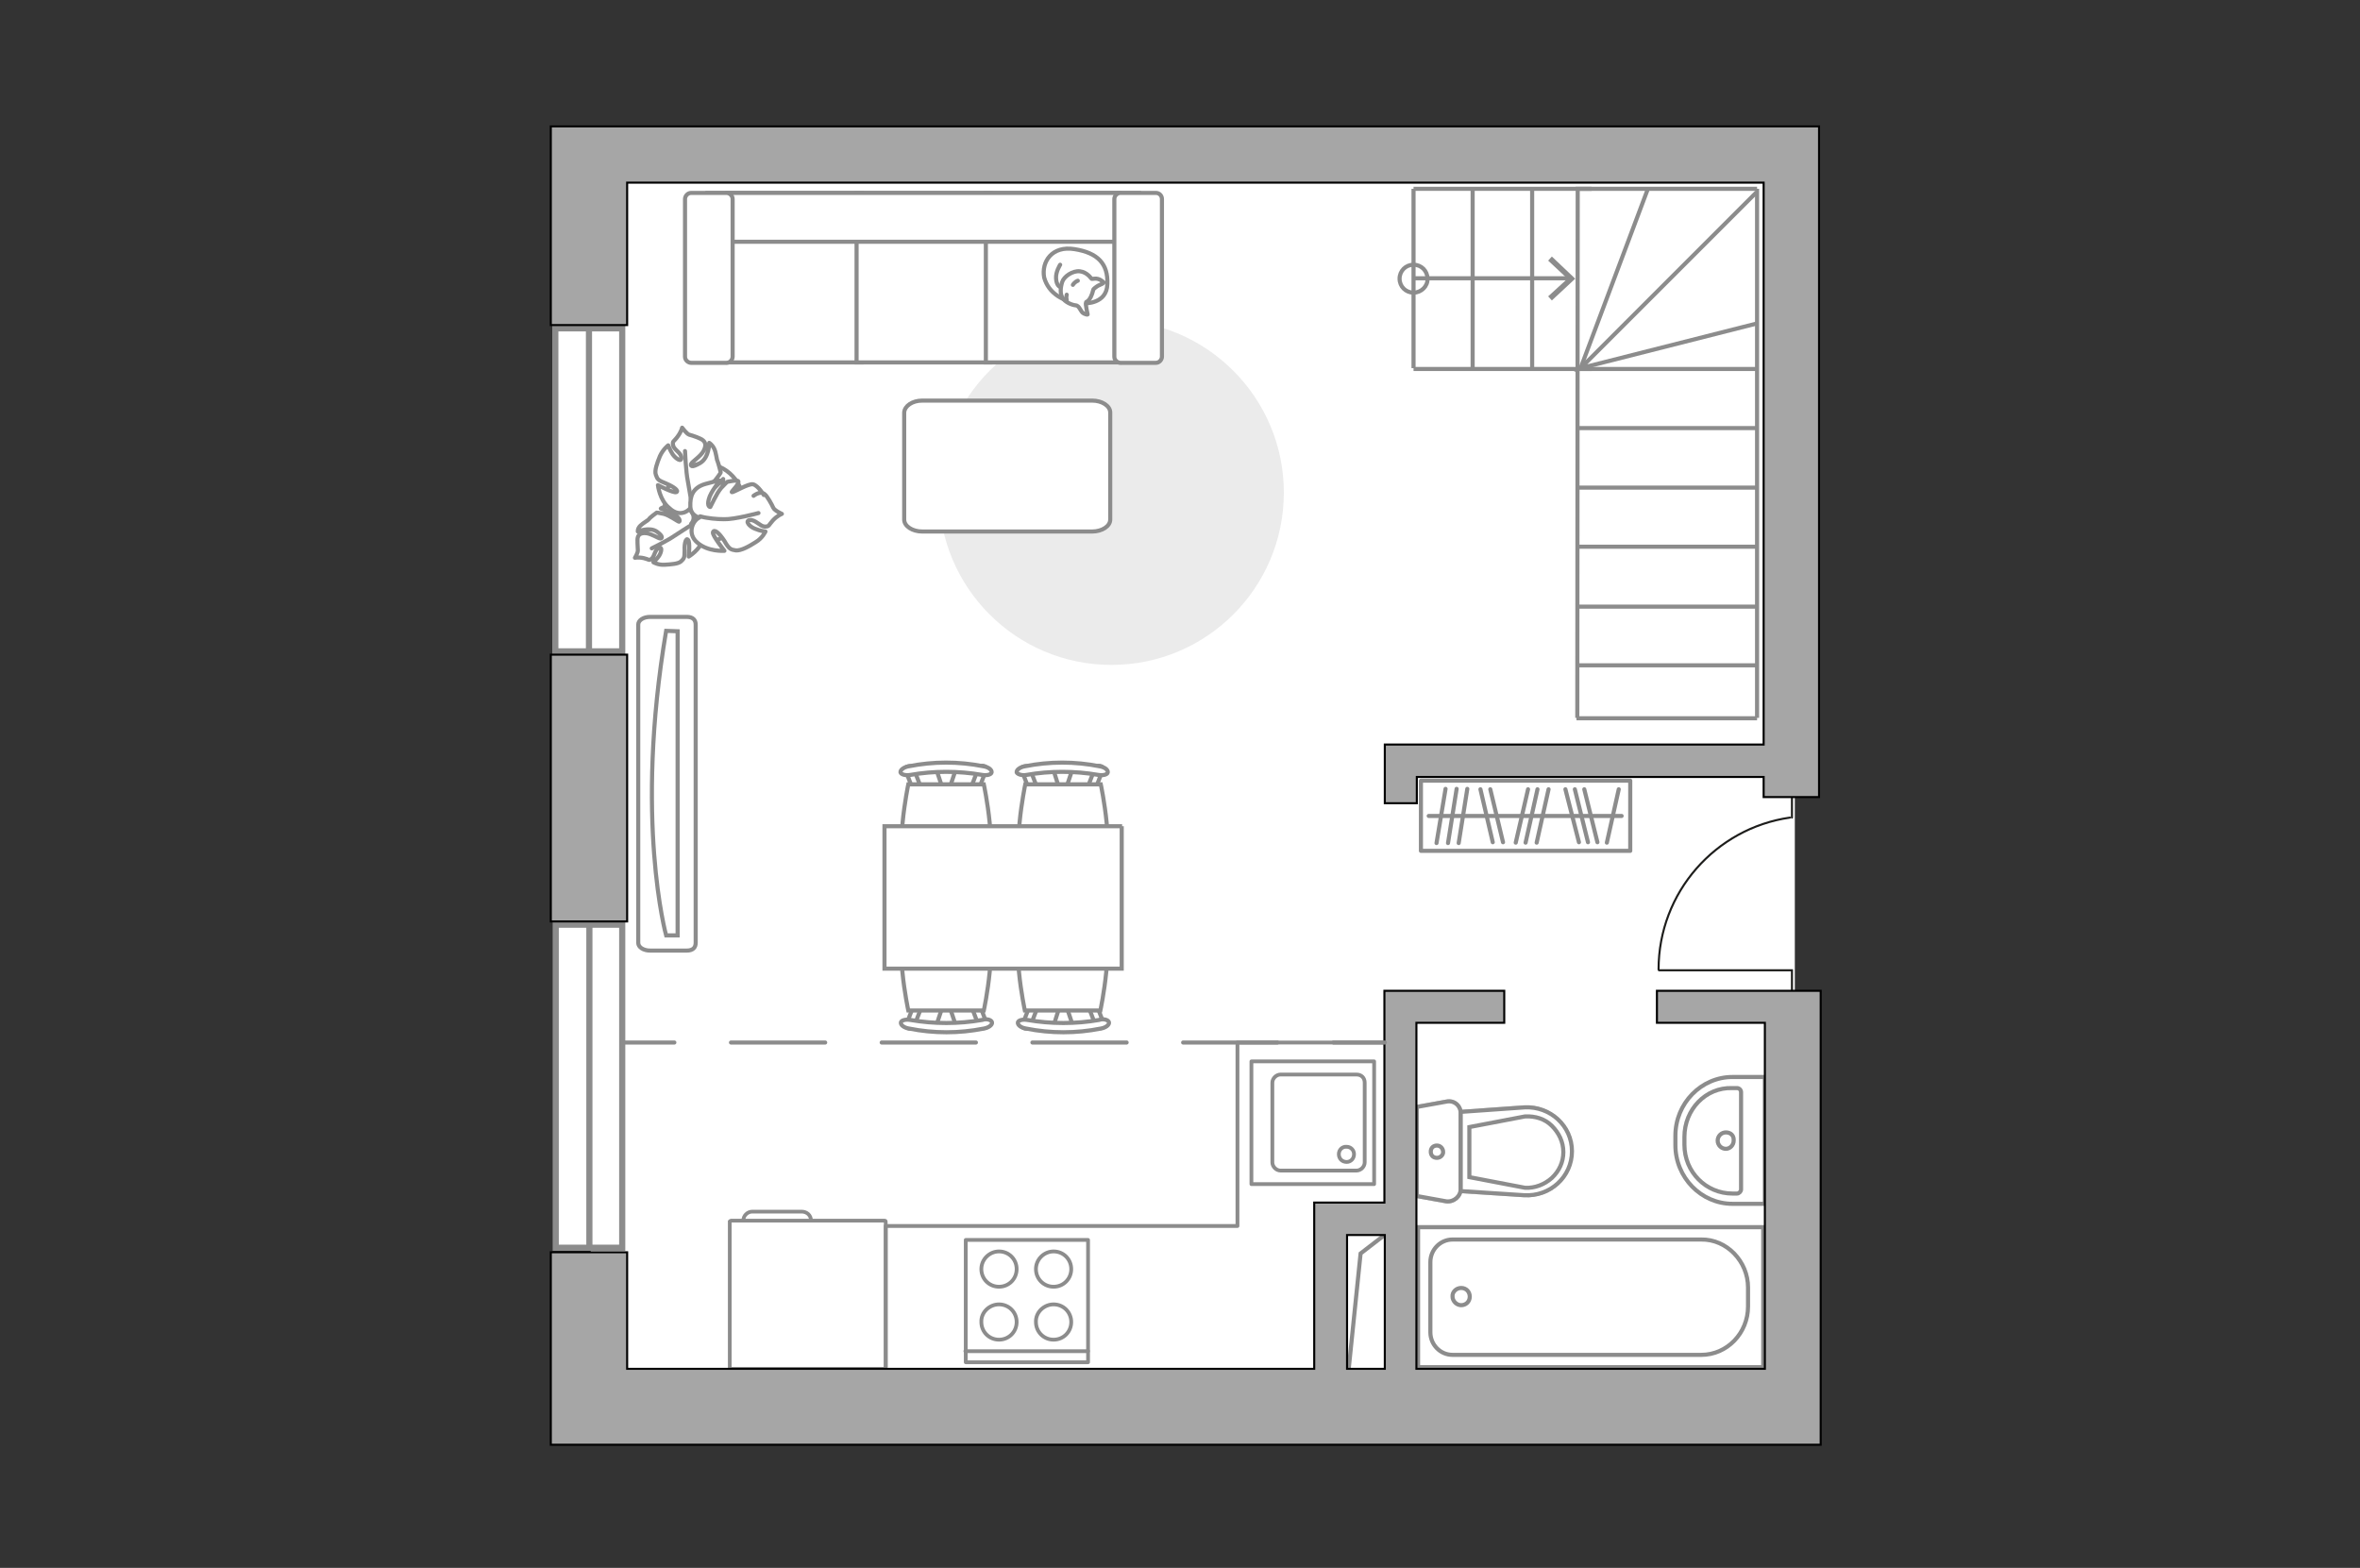 <?xml version="1.0" encoding="utf-8"?>
<!-- Generator: Adobe Illustrator 25.1.0, SVG Export Plug-In . SVG Version: 6.00 Build 0)  -->
<svg version="1.1" xmlns="http://www.w3.org/2000/svg" xmlns:xlink="http://www.w3.org/1999/xlink" x="0px" y="0px"
	 viewBox="0 0 575 382" style="enable-background:new 0 0 575 382;" xml:space="preserve">
<rect x="0" y="0" width="575" height="382" fill="#333333" stroke="none"/>
<style type="text/css">
	.st0{fill:#FFFFFF;}
	.st1{fill:none;stroke:#8C8C8C;stroke-linecap:round;stroke-linejoin:round;stroke-miterlimit:10;}
	.st2{fill:#EBEBEB;}
	.st3{fill:#FFFFFF;stroke:#8C8C8C;stroke-linecap:round;stroke-linejoin:round;stroke-miterlimit:10;}
	.st4{fill:#FFFFFF;stroke:#8C8C8C;stroke-miterlimit:10;}
	.st5{fill:#FFFFFF;stroke:#8C8C8C;stroke-width:0.904;stroke-miterlimit:10;}
	.st6{fill:none;stroke:#8C8C8C;stroke-width:0.932;stroke-linecap:round;stroke-linejoin:round;stroke-miterlimit:10;}
	.st7{fill:none;stroke:#8C8C8C;stroke-width:0.919;stroke-linecap:round;stroke-linejoin:round;stroke-miterlimit:10;}
	.st8{fill:#FFFFFF;stroke:#8C8C8C;stroke-width:1.5;stroke-linecap:round;stroke-miterlimit:10;}
	.st9{fill:none;stroke:#8C8C8C;stroke-miterlimit:10;}
	.st10{opacity:0.5;}
	.st11{opacity:0.5;fill:#FFFFFF;stroke:#8C8C8C;stroke-miterlimit:10;enable-background:new    ;}
	.st12{fill:none;stroke:#1D1D1B;stroke-width:0.5;stroke-linecap:round;stroke-miterlimit:22.926;}
	.st13{fill:#A6A6A6;stroke:#000000;stroke-width:0.5;stroke-miterlimit:10;}
	.st14{fill:#8C8C8C;}
	.st15{fill:none;stroke:#8C8C8C;stroke-linecap:round;stroke-linejoin:round;}
	.st16{fill:none;stroke:#8C8C8C;stroke-linecap:round;stroke-linejoin:round;stroke-dasharray:22.951,13.77;}
</style>
<g id="bg_1_">
	<polygon class="st0" points="144.1,38 437.3,38 437.3,343.5 143.9,343.5 	"/>
</g>
<g id="furniture_1_">
	<g>
		<rect x="346.2" y="190.2" class="st1" width="51" height="17.1"/>
		<line class="st1" x1="350" y1="205.4" x2="352.2" y2="192.2"/>
		<line class="st1" x1="352.8" y1="205.4" x2="354.9" y2="192.2"/>
		<line class="st1" x1="384.7" y1="205.2" x2="381.4" y2="192.3"/>
		<line class="st1" x1="386.9" y1="205.2" x2="383.7" y2="192.3"/>
		<line class="st1" x1="389.2" y1="205.2" x2="386" y2="192.3"/>
		<line class="st1" x1="355.4" y1="205.4" x2="357.5" y2="192.2"/>
		<line class="st1" x1="363.7" y1="205.2" x2="360.7" y2="192.3"/>
		<line class="st1" x1="366.2" y1="205.2" x2="363.1" y2="192.3"/>
		<line class="st1" x1="369.3" y1="205.3" x2="372.3" y2="192.3"/>
		<line class="st1" x1="374.4" y1="205.3" x2="377.3" y2="192.3"/>
		<line class="st1" x1="391.5" y1="205.3" x2="394.4" y2="192.3"/>
		<line class="st1" x1="371.7" y1="205.3" x2="374.6" y2="192.3"/>
		<line class="st1" x1="348.1" y1="198.8" x2="395.1" y2="198.8"/>
	</g>
	<path id="Vector_51_1_" class="st2" d="M270.8,78c23.1,0,42,18.8,42,42s-18.8,42-42,42s-42-18.8-42-42
		C228.9,96.7,247.7,78,270.8,78z"/>
	<path id="Vector_84_1_" class="st3" d="M224.7,97.6h41.4c2.4,0,4.4,1.3,4.4,2.9v26.1c0,1.6-2,2.9-4.4,2.9h-41.4
		c-2.4,0-4.4-1.3-4.4-2.9v-26.1C220.4,98.9,222.3,97.6,224.7,97.6z"/>
	<g>
		<path id="Vector_54_1_" class="st4" d="M177.3,47h32.6v41.3h-32.6V47z"/>
		<path id="Vector_55_1_" class="st4" d="M208.7,47h32.6v41.3h-32.6V47z"/>
		<path id="Vector_56_1_" class="st4" d="M240.2,47h32.6v41.3h-32.6V47z"/>
		<path id="Vector_57_1_" class="st4" d="M175.6,58.9L172.5,47h105v11.9H175.6z"/>
		<path id="Vector_58_1_" class="st4" d="M178.5,48.5v38.4c0,0.7-0.6,1.5-1.5,1.5h-8.6c-0.7,0-1.5-0.6-1.5-1.5V48.5
			c0-0.7,0.6-1.5,1.5-1.5h8.6C177.8,47,178.5,47.7,178.5,48.5z"/>
		<path id="Vector_59_1_" class="st4" d="M283.1,48.5v38.4c0,0.7-0.6,1.5-1.5,1.5h-8.6c-0.7,0-1.5-0.6-1.5-1.5V48.5
			c0-0.7,0.6-1.5,1.5-1.5h8.6C282.5,47,283.1,47.7,283.1,48.5z"/>
		<g>
			<path class="st3" d="M264.3,73.9c0,0,5.4,0.2,5.5-4.7c0.2-4.9-2.3-7.6-8-8.5c-5.5-0.9-8.1,3.1-7.4,6.9
				C255.4,71.3,259,73.9,264.3,73.9z"/>
			<path class="st3" d="M266.4,70.5c0,0,0.6-0.7,1.6-1.1c1-0.4,0.9-0.6,0.9-0.6s-1-1.1-2.3-0.9c-0.7,0.1-0.7,0-0.7,0s-1-1.6-2.8-1.8
				c-1.8-0.2-3.9,1.3-4.3,2.6c-0.4,1.2-0.6,2.9,0.1,3.9c0.6,1,2.2,1.7,3.2,1.8c1,0.1,1.1,1.6,2,2c0.9,0.4,0.9,0.2,0.9,0.2
				s-0.6-2.5-0.4-2.9C264.5,73.4,265.6,73.8,266.4,70.5z"/>
			<path class="st3" d="M261.4,69.4c0,0,0.4-0.7,1.2-1"/>
			<path class="st3" d="M259.9,71.8c0,0-0.2,0.7,0,1.3"/>
			<path class="st1" d="M258.3,69.9c0,0-0.9-0.2-1-2.1c-0.1-1.6,1-3.3,1-3.3"/>
		</g>
	</g>
	<g>
		<g id="Group_2_1_">
			<g id="Group_3_1_">
				<path id="Vector_10_1_" class="st4" d="M228.1,187.4l1.7,5.1h1.4l1.7-5.1H228.1z"/>
			</g>
			<g id="Group_4_1_">
				<path id="Vector_11_1_" class="st4" d="M237.8,192.3c0.5,0,0.9-0.2,0.9-0.6l1.6-4.2c0.1-0.5-0.1-0.8-0.7-0.9
					c-0.6-0.1-1.2,0.1-1.2,0.5l-1.6,4.2c-0.1,0.5,0.1,0.8,0.7,0.9C237.7,192.3,237.7,192.3,237.8,192.3z"/>
			</g>
			<g id="Group_5_1_">
				<path id="Vector_12_1_" class="st4" d="M223.3,192.3c0.1,0,0.1,0,0.2,0c0.6-0.1,0.9-0.5,0.7-0.9l-1.6-4.2
					c-0.1-0.5-0.7-0.6-1.3-0.5c-0.6,0.1-0.9,0.5-0.7,0.9l1.6,4.2C222.4,192,222.8,192.3,223.3,192.3z"/>
			</g>
			<path id="Vector_13_1_" class="st4" d="M221.3,212.6c3.3,3.3,15.1,3.3,18.4,0c3.8-3.8,0-21.5,0-21.5h-18.4
				C221.3,191.1,217.6,208.8,221.3,212.6z"/>
			<path id="Vector_14_1_" class="st4" d="M221.8,188.8c5.7-1,11.7-1,17.5,0c1.2,0.2,2.2-0.1,2.3-0.6c0.1-0.6-0.7-1.3-2-1.5
				c-6-1.2-12.2-1.2-18.2,0c-1.2,0.2-2.1,0.9-2,1.5C219.6,188.7,220.6,189,221.8,188.8z"/>
		</g>
		<g id="Group_6_1_">
			<g id="Group_7_1_">
				<path id="Vector_15_1_" class="st4" d="M256.6,187.4l1.6,5.1h1.4l1.7-5.1H256.6z"/>
			</g>
			<g id="Group_8_1_">
				<path id="Vector_16_1_" class="st4" d="M266.2,192.3c0.5,0,0.9-0.2,0.9-0.6l1.6-4.2c0.1-0.5-0.1-0.8-0.7-0.9
					c-0.6-0.1-1.2,0.1-1.2,0.5l-1.6,4.2c-0.1,0.5,0.1,0.8,0.7,0.9C266.1,192.3,266.2,192.3,266.2,192.3z"/>
			</g>
			<g id="Group_9_1_">
				<path id="Vector_17_1_" class="st4" d="M251.6,192.3c0.1,0,0.1,0,0.2,0c0.6-0.1,0.9-0.5,0.7-0.9l-1.6-4.2
					c-0.1-0.5-0.7-0.6-1.3-0.5s-0.9,0.5-0.7,0.9l1.6,4.2C250.8,192,251.2,192.3,251.6,192.3z"/>
			</g>
			<path id="Vector_18_1_" class="st4" d="M249.8,212.6c3.3,3.3,15.1,3.3,18.4,0c3.8-3.8,0-21.5,0-21.5l-18.4,0
				C249.8,191.1,246.1,208.8,249.8,212.6z"/>
			<path id="Vector_19_1_" class="st4" d="M250.1,188.8c5.7-1,11.7-1,17.5,0c1.2,0.2,2.2-0.1,2.3-0.6c0.1-0.6-0.7-1.3-2-1.5
				c-6-1.2-12.2-1.2-18.2,0c-1.2,0.2-2.1,0.9-2,1.5C248,188.7,249.1,189,250.1,188.8z"/>
		</g>
		<g id="Group_14_1_">
			<g id="Group_15_1_">
				<path id="Vector_25_1_" class="st4" d="M261.4,249.9l-1.7-5.1h-1.4l-1.6,5.1H261.4z"/>
			</g>
			<g id="Group_16_1_">
				<path id="Vector_26_1_" class="st4" d="M251.6,244.9c-0.5,0-0.9,0.2-0.9,0.6l-1.6,4.2c-0.1,0.5,0.1,0.8,0.7,0.9
					c0.6,0.1,1.2-0.1,1.2-0.5l1.6-4.2c0.1-0.5-0.1-0.8-0.7-0.9C251.9,244.9,251.8,244.9,251.6,244.9z"/>
			</g>
			<g id="Group_17_1_">
				<path id="Vector_27_1_" class="st4" d="M266.3,244.9c-0.1,0-0.1,0-0.2,0c-0.6,0.1-0.9,0.5-0.7,0.9l1.6,4.2
					c0.1,0.5,0.7,0.6,1.3,0.5c0.6-0.1,0.9-0.5,0.7-0.9l-1.6-4.2C267.1,245,266.7,244.9,266.3,244.9z"/>
			</g>
			<path id="Vector_28_1_" class="st4" d="M268.1,224.7c-3.3-3.3-15.1-3.3-18.4,0c-3.8,3.8,0,21.5,0,21.5l18.4,0
				C268.1,246.2,271.9,228.5,268.1,224.7z"/>
			<path id="Vector_29_1_" class="st4" d="M267.8,248.5c-5.7,1-11.7,1-17.5,0c-1.2-0.2-2.2,0.1-2.3,0.6c-0.1,0.6,0.7,1.3,2,1.5
				c6,1.2,12.2,1.2,18.2,0c1.2-0.2,2.1-0.9,2-1.5S268.8,248.1,267.8,248.5z"/>
		</g>
		<g id="Group_18_1_">
			<g id="Group_19_1_">
				<path id="Vector_30_1_" class="st4" d="M232.9,249.9l-1.7-5.1h-1.4l-1.7,5.1H232.9z"/>
			</g>
			<g id="Group_20_1_">
				<path id="Vector_31_1_" class="st4" d="M223.3,244.9c-0.5,0-0.9,0.2-0.9,0.6l-1.6,4.2c-0.1,0.5,0.1,0.8,0.7,0.9
					c0.6,0.1,1.2-0.1,1.2-0.5l1.6-4.2c0.1-0.5-0.1-0.8-0.7-0.9C223.4,244.9,223.4,244.9,223.3,244.9z"/>
			</g>
			<g id="Group_21_1_">
				<path id="Vector_32_1_" class="st4" d="M237.8,244.9c-0.1,0-0.1,0-0.2,0c-0.6,0.1-0.9,0.5-0.7,0.9l1.6,4.2
					c0.1,0.5,0.7,0.6,1.3,0.5s0.9-0.5,0.7-0.9l-1.6-4.2C238.6,245,238.3,244.9,237.8,244.9z"/>
			</g>
			<path id="Vector_33_1_" class="st4" d="M239.7,224.7c-3.3-3.3-15.1-3.3-18.4,0c-3.8,3.8,0,21.5,0,21.5h18.4
				C239.7,246.2,243.5,228.5,239.7,224.7z"/>
			<path id="Vector_34_1_" class="st4" d="M239.3,248.5c-5.8,1-11.7,1-17.5,0c-1.2-0.2-2.2,0.1-2.3,0.6c-0.1,0.6,0.7,1.3,2,1.5
				c6,1.2,12.2,1.2,18.2,0c1.2-0.2,2.1-0.9,2-1.5S240.4,248.1,239.3,248.5z"/>
		</g>
		<path id="Vector_35_1_" class="st4" d="M273.4,201.3l-57.9,0v34.7l46.8,0h11V201.3z"/>
	</g>
	<g>
		<path id="Vector_8_1_" class="st5" d="M178.1,297.4l37.5,0c0.1,0,0.2,0.1,0.2,0.2l0,35.9l-38,0l0-35.9
			C177.9,297.5,178,297.4,178.1,297.4z"/>
		<path id="Vector_9_1_" class="st5" d="M197.6,297.4h-16.5c0-1.2,1-2.2,2.2-2.2l12,0C196.6,295.2,197.6,296.1,197.6,297.4z"/>
		<path id="Vector_148_2_" class="st6" d="M215.8,333l0-34.3l81.5,0h4.2V254l35.9,0"/>
	</g>
	<g>
		<g>
			<rect x="235.3" y="302.1" class="st7" width="29.8" height="29.8"/>
		</g>
		<line class="st7" x1="235.2" y1="329.2" x2="265.1" y2="329.2"/>
		<path class="st7" d="M243.4,317.8c2.4,0,4.3,1.9,4.3,4.3c0,2.4-1.9,4.3-4.3,4.3c-2.4,0-4.3-1.9-4.3-4.3
			C239,319.7,241.1,317.8,243.4,317.8z"/>
		<path class="st7" d="M243.4,304.9c2.4,0,4.3,1.9,4.3,4.3s-1.9,4.3-4.3,4.3c-2.4,0-4.3-1.9-4.3-4.3S241.1,304.9,243.4,304.9z"/>
		<path class="st7" d="M256.7,317.8c2.4,0,4.3,1.9,4.3,4.3c0,2.4-1.9,4.3-4.3,4.3c-2.4,0-4.3-1.9-4.3-4.3
			C252.3,319.7,254.4,317.8,256.7,317.8z"/>
		<path class="st7" d="M256.7,304.9c2.4,0,4.3,1.9,4.3,4.3s-1.9,4.3-4.3,4.3c-2.4,0-4.3-1.9-4.3-4.3S254.4,304.9,256.7,304.9z"/>
	</g>
	<g>
		<path id="Vector_90_1_" class="st4" d="M155.5,229.7c0,1.1,1.3,1.9,2.9,1.9h8.9c1.6,0,2.2-0.8,2.2-1.9l0-77.5
			c0-1.1-0.6-1.9-2.2-1.9h-8.9c-1.6,0-2.9,0.8-2.9,1.9L155.5,229.7z"/>
		<path id="Vector_91_1_" class="st4" d="M165.1,153.8l0,74.1h-2.8c0,0-7.8-28.1,0-74.2L165.1,153.8z"/>
	</g>
	<g>
		<path id="Vector_60_1_" class="st4" d="M164.6,129.1c-3.6-3.8-3.5-9.9,0.4-13.5c3.8-3.6,9.9-3.5,13.5,0.4
			c3.6,3.8,3.5,9.9-0.4,13.5C174.2,133.1,168.1,133,164.6,129.1z"/>
		<path class="st3" d="M168.4,127.6c0,0,1.2-1.2,0.2-2.7c-1-1.7-2.3-2.8-5-2c-2.5,0.8-2.6,1-2.6,1s2.6,0.8,3.8,1.8
			c1.2,1,0.7,1.5,0.6,1.4c-0.2,0-2.4-1.6-3.7-1.9s-1.7-0.3-1.7-0.3s-1.7,1.2-1.9,1.6c-0.2,0.3-1.4,0.9-2.1,1.6
			c-0.7,0.7-0.6,1.4-0.6,1.4s2.8-1.2,4.6,0c1.7,1.2,1.3,1.7,0.9,1.7c-0.5,0-2.2-1.2-3.5-1.3c-1.2-0.1-1.8,0.3-2,1
			c-0.2,0.5,0,2.5,0,3.1c0.1,0.6-0.7,1.9-0.7,1.9s0.9-0.2,2.2,0.1c1.3,0.3,1.2,0.7,1.9,0.1s0.7-2.1,1.7-2.6c0.9-0.4,0.7,0.9,0.1,1.9
			c-0.7,1-1.4,1.6-1.4,1.6s1.2,0.7,2.7,0.6c1.6-0.1,3.3-0.2,4-0.8c0.7-0.7,0.9-0.7,0.9-2.7c-0.1-1.9,0.4-3.1,0.8-2.6
			c0.6,0.4,0.2,4.1,0.2,4.1s2.7-1.6,3.5-4.1C172.1,128.8,169.7,127.4,168.4,127.6z"/>
		<path class="st1" d="M158.8,133.6c0,0,3.9-1.9,5.6-3.1c1.1-0.7,3.2-2.1,4.1-2.6c1.3-0.8,2.2-2.1,2.9-3.4"/>
		<path class="st3" d="M168.7,122.8c0,0,0.7,1.9,2.9,1.6c2.1-0.3,4.1-1.2,4.4-4.4c0.2-3.1,0.2-3.3,0.2-3.3s-2.1,2.5-3.7,3.2
			c-1.6,0.7-1.9,0.1-1.7-0.1c0.1-0.1,2.8-1.8,3.7-3.1c1-1.3,1.1-1.6,1.1-1.6s-0.6-2.4-0.8-2.8c-0.2-0.3-0.3-2-0.8-3
			c-0.5-1-1.2-1.4-1.2-1.4s0,3.6-2.2,4.9s-2.4,0.7-2.2,0.2c0.2-0.5,2.3-1.8,3-3.1c0.7-1.3,0.5-2.1-0.1-2.6c-0.5-0.5-2.6-1.2-3.4-1.4
			c-0.6-0.2-1.7-1.7-1.7-1.7s-0.2,1-1.2,2.3c-0.9,1.2-1.2,0.9-1,2c0.2,1.1,2,1.8,2,3c0.1,1.2-1.3,0.3-2.1-0.8
			c-0.7-1.1-1.1-2.2-1.1-2.2s-1.2,0.9-2,2.6c-0.7,1.7-1.4,3.6-1,4.6c0.4,1.1,0.5,1.3,2.5,2.1c2.1,0.9,3.1,1.8,2.5,2.1
			c-0.7,0.3-4.5-1.7-4.5-1.7s0.4,3.7,2.8,5.6C165.7,126.3,168.3,124.4,168.7,122.8z"/>
		<path class="st1" d="M166.9,109.9c0,0,0.2,5,0.7,7.4c0.3,1.5,0.7,4.4,1,5.6c0.3,1.7,1.2,3.3,2.3,4.6"/>
		<g>
			<path class="st3" d="M183.6,120.8c1.2-0.9,2.2-0.9,2.7-0.4c0.6,0.4,1.8,2.6,2.1,3.3c0.3,0.7,2.1,1.5,2.1,1.5s-1.1,0.4-2.2,1.6
				c-1.1,1.2-0.8,1.5-2,1.5c-1.2-0.1-2.2-1.7-3.6-1.6c-1.3,0.2-0.1,1.6,1.2,2.1c1.4,0.6,2.6,0.7,2.6,0.7s-0.7,1.6-2.4,2.6
				c-1.7,1.1-3.6,2.1-4.8,2c-1.2-0.2-1.6-0.2-2.8-2.3c-1.3-2-2.5-3-2.8-2.1c-0.2,0.7,2.8,4.5,2.8,4.5s-4,0.3-6.6-2
				c-2.6-2.2-1.1-5.4,0.5-6.1c0,0-2.1-0.4-2.2-2.7c-0.1-2.4,0.5-4.6,3.7-5.5s3.5-0.8,3.5-0.8s-2.3,2.8-2.7,4.5
				c-0.5,1.8,0.3,2,0.4,1.9c0.1-0.1,1.4-3.2,2.6-4.6c1.2-1.3,1.5-1.5,1.5-1.5s2.6-0.6,2.7-0.1c0.2,0.7-1.8,2.5-1.6,2.6
				c0.3,0.2,4.1-2.2,5.2-1.9c1.2,0.3,2.6,2.6,2.6,2.6"/>
			<path class="st1" d="M184.8,125c0,0-5.9,1.6-8.4,1.5c-1.7,0-4.1-0.2-5.8-0.7"/>
		</g>
	</g>
</g>
<g id="windows_1_">
	<g>
		<path id="Vector_118_2_" class="st8" d="M143.4,225.3h8.2V304h-8.2V225.3z"/>
		<path id="Vector_124_4_" class="st8" d="M135.4,225.3h8.2V304h-8.2V225.3z"/>
	</g>
	<g>
		<path id="Vector_118_1_" class="st8" d="M143.4,80h8.2v78.7h-8.2V80z"/>
		<path id="Vector_124_1_" class="st8" d="M135.3,80h8.2v78.7h-8.2V80z"/>
	</g>
</g>
<g id="plan">
	<polyline class="st9" points="328.4,335.5 331.5,305.4 337.6,300.7 	"/>
	<g>
		<g>
			<rect x="304.9" y="258.6" class="st7" width="29.9" height="29.9"/>
		</g>
		<path class="st7" d="M332.5,263.8l0,19.4c0,1.1-1,2-2,2l-18.5,0c-1.1,0-2-1-2-2l0-19.4c0-1.1,1-2,2-2h18.5
			C331.7,261.8,332.5,262.6,332.5,263.8z"/>
		<path class="st7" d="M326.2,281.2c0,1.1,0.8,1.9,1.9,1.9c1,0,1.8-0.8,1.8-1.9c0-1-0.8-1.8-1.8-1.8
			C327.1,279.3,326.2,280.1,326.2,281.2z"/>
	</g>
	<g>
		<g class="st10">
			<path class="st4" d="M355.9,289.6v-18.3c0-1.9-1.6-3.3-3.5-2.9l-7.2,1.3v21.7l7.2,1.3C354.2,292.9,355.9,291.5,355.9,289.6z"/>
			<path class="st4" d="M355.9,270.9v19.3l15.4,1c6.3,0.4,11.5-4.5,11.5-10.7c0-6.2-5.3-11-11.5-10.7L355.9,270.9z"/>
		</g>
		<g>
			<path class="st4" d="M355.9,289.6v-18.3c0-1.9-1.6-3.3-3.5-2.9l-7.2,1.3v21.7l7.2,1.3C354.2,292.9,355.9,291.5,355.9,289.6z"/>
			<path class="st4" d="M383,280.5L383,280.5c0-6.2-5.3-11-11.5-10.7l-15.6,1.1v19.3l15.4,1C377.7,291.6,383,286.7,383,280.5z"/>
			<path class="st4" d="M358,274.6l13.6-2.6c2.5-0.1,4.8,0.6,6.5,2.3s2.8,3.9,2.8,6.4c0,2.4-1,4.6-2.8,6.3c-1.8,1.6-4.1,2.5-6.5,2.4
				l-13.6-2.6V274.6z"/>
			<path class="st4" d="M350.1,282.1c-0.9,0-1.5-0.6-1.5-1.5c0-0.9,0.6-1.5,1.5-1.5c0.9,0,1.5,0.8,1.5,1.5
				C351.7,281.3,351,282.1,350.1,282.1z"/>
		</g>
	</g>
	<g>
		<polyline class="st11" points="429.6,333.1 345.5,333.1 345.5,299 429.6,299 429.6,333.1 		"/>
		<polygon class="st4" points="429.6,333.1 429.6,299 345.5,299 345.5,333.1 		"/>
		<path class="st4" d="M425.9,313.7v4.6c0,6.5-5.1,11.8-11.4,11.8l-60.6,0c-3,0-5.4-2.5-5.4-5.5l0-17.1c0-3,2.4-5.5,5.4-5.5l60.6,0
			C420.7,301.9,425.9,307.3,425.9,313.7z"/>
		<path class="st4" d="M356,313.8c1.3,0,2.1,1,2.1,2.1c0,1.3-1,2.1-2.1,2.1c-1.1,0-2.1-1-2.1-2.1C353.8,314.8,354.8,313.8,356,313.8
			z"/>
	</g>
	<g>
		<g>
			<path class="st4" d="M408.2,276.7v2.3c0,7.9,6.3,14.3,13.9,14.3h7.9l0-30.9h-7.9C414.5,262.4,408.2,268.8,408.2,276.7z"/>
			<path class="st4" d="M410.4,277v1.9c0,6.7,5.3,11.9,11.7,11.9h1.1c0.5,0,1-0.5,1-1l0-23.7c0-0.6-0.5-1-1-1H422
				C415.6,264.9,410.4,270.3,410.4,277z"/>
			<path class="st4" d="M420.5,275.9c-1.1,0-2,0.9-2,2c0,1.1,0.9,2,2,2c1,0,1.9-0.9,1.9-2C422.5,276.7,421.7,275.9,420.5,275.9z"/>
		</g>
	</g>
	<g>
		<polyline class="st12" points="404.2,236.4 436.6,236.4 436.6,241.4 		"/>
		<line class="st12" x1="436.6" y1="193.8" x2="436.6" y2="199.2"/>
		<path class="st12" d="M436.1,199.2c-18.1,2.6-32,18.2-32,37"/>
	</g>
	<g>
		<polygon class="st13" points="152.8,44.5 429.7,44.5 429.7,181.4 337.4,181.4 337.4,181.9 337.4,189.3 337.4,195.7 345.2,195.7 
			345.2,189.3 429.7,189.3 429.7,194.2 443.2,194.2 443.2,50.4 443.2,46.2 443.2,30.8 152.8,30.8 140.9,30.8 134.2,30.8 134.2,79.2 
			152.8,79.2 		"/>
		<polygon class="st13" points="152.8,188.6 152.8,159.5 134.2,159.5 134.2,224.5 152.8,224.5 152.8,196.4 		"/>
		<path class="st13" d="M147.9,352h4.9h279.5v0h11.3V251.2v-9.8h-13.6h-26.3v7.8h26.3v2v82.3h-84.9v-84.3h21.4v-7.8h-21.4h-6.4h-1.4
			V293h-17.1v0.2v7.7v32.6H152.8v-28.4h-18.6V352H147.9z M328.2,300.9h9.2v32.6h-9.2V300.9z"/>
	</g>
	<g>
		<g>
			<g>
				<g>
					<line class="st9" x1="344.5" y1="67.8" x2="383" y2="67.8"/>
					<g>
						<path class="st9" d="M344.4,71.3c-1.9,0-3.4-1.5-3.4-3.4c0-1.9,1.5-3.4,3.4-3.4c1.9,0,3.4,1.5,3.4,3.4
							C347.9,69.7,346.3,71.3,344.4,71.3z"/>
					</g>
					<g>
						<polygon class="st14" points="378.1,73.2 377.2,72.2 381.9,67.9 377.2,63.5 378.1,62.5 383.8,67.9 						"/>
					</g>
				</g>
			</g>
		</g>
		<polyline class="st9" points="427.9,46.9 385.1,89.7 428.1,78.8 		"/>
		<line class="st9" x1="401.5" y1="46" x2="385.1" y2="89.7"/>
		<line class="st9" x1="384.5" y1="104.3" x2="427.9" y2="104.3"/>
		<line class="st9" x1="384.6" y1="89.9" x2="428.1" y2="89.9"/>
		<polyline class="st9" points="428.1,46 384.4,46 384.3,174.9 		"/>
		<g>
			<line class="st9" x1="428.1" y1="162.1" x2="384.5" y2="162.1"/>
			<line class="st9" x1="384.5" y1="147.8" x2="427.9" y2="147.8"/>
			<line class="st9" x1="428.1" y1="175" x2="384.1" y2="175"/>
		</g>
		<line class="st9" x1="384.4" y1="133.2" x2="427.8" y2="133.2"/>
		<line class="st9" x1="384.6" y1="118.8" x2="428" y2="118.8"/>
		<line class="st9" x1="373.3" y1="46.1" x2="373.3" y2="89.8"/>
		<line class="st9" x1="358.8" y1="46.1" x2="358.8" y2="89.9"/>
		<line class="st9" x1="344.4" y1="46" x2="344.4" y2="89.7"/>
		<line class="st9" x1="344.4" y1="89.9" x2="387.8" y2="89.9"/>
		<line class="st9" x1="344.4" y1="46" x2="387.8" y2="46"/>
		<line class="st9" x1="428.1" y1="46" x2="428.1" y2="174.9"/>
	</g>
	<g>
		<g>
			<line class="st15" x1="151.8" y1="254" x2="164.3" y2="254"/>
			<line class="st16" x1="178.1" y1="254" x2="318.1" y2="254"/>
			<polyline class="st15" points="324.9,254 337.4,254 336.4,254 			"/>
		</g>
	</g>
</g>
<g id="points">
	<path id="bedroom_x5F_1_2_" class="st1" d="M346.9,132.5"/>
	<path id="kitchen_1_" class="st1" d="M224.9,274.3"/>
	<path id="wc_x5F_bathroom_1_" class="st1" d="M391.3,261.1"/>
	<path id="hallway_1_" class="st1" d="M377,224.3"/>
</g>
</svg>

